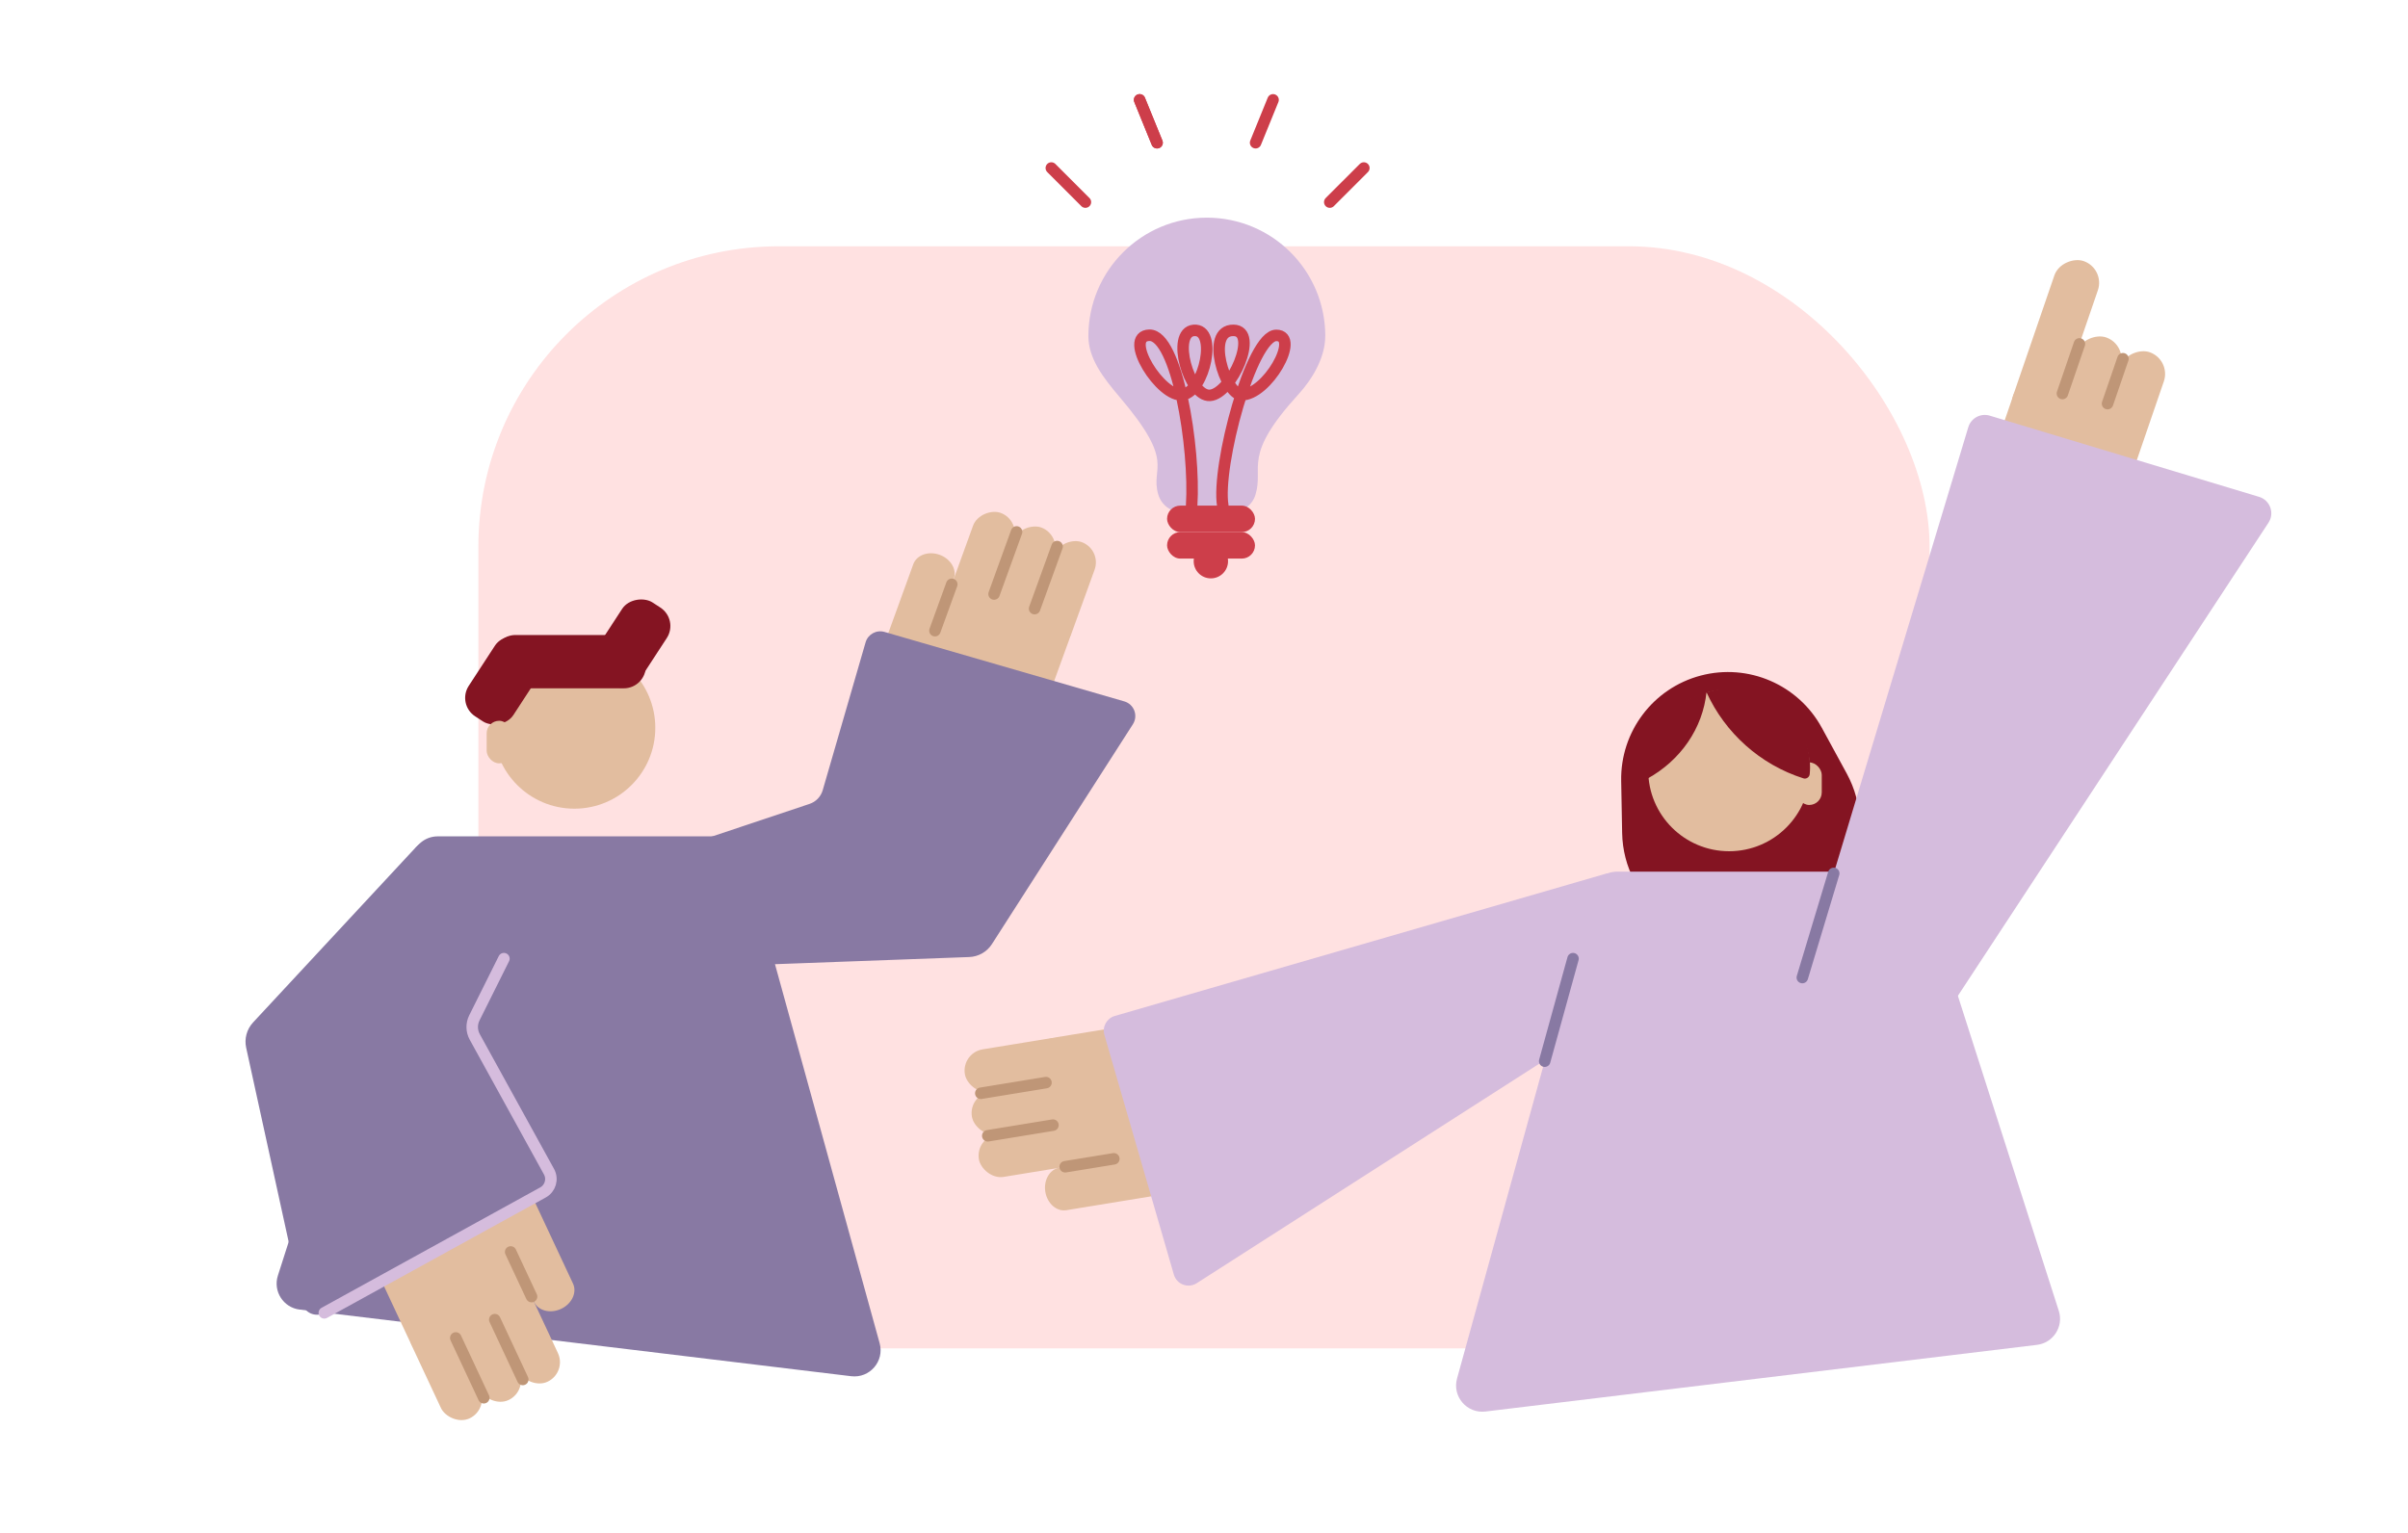 <?xml version="1.0" encoding="UTF-8"?>
<svg xmlns="http://www.w3.org/2000/svg" viewBox="0 0 628 400">
  <g id="Layer_3" data-name="Layer 3">
    <rect x="-4.13" y="-6.13" width="636.26" height="411.49" style="fill: #fff;"/>
  </g>
  <g id="Layer_2" data-name="Layer 2">
    <rect x="124.76" y="64.25" width="378.47" height="287.5" rx="78.36" ry="78.36" style="fill: #ffe1e1;"/>
    <path d="M307.25,305.24h0c-.5-3.06-2.96-5.21-5.5-4.79l-25.44,4.16c-2.54.41-4.19,3.23-3.69,6.3h0c.5,3.06,2.96,5.21,5.5,4.79l25.44-4.16c2.54-.41,4.19-3.23,3.69-6.3Z" style="fill: #e2bd9f;"/>
    <rect x="255.11" y="294.38" width="29.24" height="11.24" rx="5.62" ry="5.62" transform="translate(-44.86 47.44) rotate(-9.28)" style="fill: #e2bd9f;"/>
    <rect x="253.28" y="283.29" width="29.24" height="11.24" rx="5.62" ry="5.62" transform="translate(-43.09 46.99) rotate(-9.28)" style="fill: #e2bd9f;"/>
    <rect x="251.45" y="272.21" width="29.24" height="11.24" rx="5.62" ry="5.62" transform="translate(-41.33 46.55) rotate(-9.28)" style="fill: #e2bd9f;"/>
    <path d="M313.71,274.33l4.07,24.89c.88,5.37-2.76,10.44-8.14,11.32l-2.45.4c-19,3.11-36.92-9.78-40.02-28.78l-.04-.22c-.88-5.37,2.76-10.44,8.14-11.32l27.12-4.43c5.37-.88,10.44,2.76,11.32,8.14Z" style="fill: #e2bd9f;"/>
    <line x1="255.79" y1="285.2" x2="272.79" y2="282.42" style="fill: none; stroke: #bf9677; stroke-linecap: round; stroke-linejoin: round; stroke-width: 3px;"/>
    <line x1="257.61" y1="296.29" x2="274.61" y2="293.51" style="fill: none; stroke: #bf9677; stroke-linecap: round; stroke-linejoin: round; stroke-width: 3px;"/>
    <line x1="277.79" y1="304.37" x2="290.48" y2="302.3" style="fill: none; stroke: #bf9677; stroke-linecap: round; stroke-linejoin: round; stroke-width: 3px;"/>
    <rect x="513.46" y="83.47" width="45.19" height="11.99" rx="6" ry="6" transform="translate(277.45 567.47) rotate(-71.06)" style="fill: #e2bd9f;"/>
    <rect x="519.31" y="103.38" width="45.19" height="11.99" rx="6" ry="6" transform="translate(262.57 586.45) rotate(-71.06)" style="fill: #e2bd9f;"/>
    <rect x="530.66" y="107.25" width="45.19" height="11.99" rx="6" ry="6" transform="translate(266.58 599.79) rotate(-71.06)" style="fill: #e2bd9f;"/>
    <path d="M547.43,128.81l-21.96-7.54c-3.28-1.13-5.28-3.95-4.47-6.31l4.09-11.92c.81-2.36,4.12-3.36,7.4-2.24l21.96,7.54c3.28,1.13,5.28,3.95,4.47,6.31l-4.09,11.92c-.81,2.36-4.12,3.36-7.4,2.24Z" style="fill: #e2bd9f;"/>
    <line x1="553.66" y1="93.58" x2="549.64" y2="105.29" style="fill: none; stroke: #bf9677; stroke-linecap: round; stroke-linejoin: round; stroke-width: 3px;"/>
    <line x1="542.31" y1="89.71" x2="537.87" y2="102.66" style="fill: none; stroke: #bf9677; stroke-linecap: round; stroke-linejoin: round; stroke-width: 3px;"/>
    <path d="M464.29,242.06l-6.25,1.65c-17.47,4.62-34.65-8.36-34.99-26.43l-.25-13.59c-.23-12.83,8.33-24.17,20.73-27.45h0c12.41-3.28,25.45,2.34,31.59,13.61l6.5,11.93c8.65,15.87.13,35.65-17.34,40.27Z" style="fill: #841422;"/>
    <line x1="325.42" y1="286.33" x2="297.91" y2="290.91" style="fill: none; stroke: #bf9677; stroke-linecap: round; stroke-linejoin: round;"/>
    <line x1="323.83" y1="276.76" x2="296.32" y2="281.34" style="fill: none; stroke: #bf9677; stroke-linecap: round; stroke-linejoin: round;"/>
    <path d="M345.63,87.67c0-17.06-13.83-30.89-30.89-30.89s-30.89,13.83-30.89,30.89c0,5.82,3.81,10.81,8.15,15.91,14.9,17.48,7.91,18.03,10.07,25.41.81,2.76,3.34,4.65,6.21,4.65h12.96c2.84,0,5.35-1.85,6.18-4.57,2.28-7.43-3.69-9.9,11.24-26.24,3.6-3.94,6.96-9.58,6.96-15.15Z" style="fill: #d5bcdd;"/>
    <g>
      <rect x="304.37" y="131.9" width="22.93" height="6.91" rx="3.45" ry="3.45" style="fill: #cd3e4a;"/>
      <rect x="304.37" y="138.81" width="22.93" height="6.91" rx="3.45" ry="3.45" style="fill: #cd3e4a;"/>
      <circle cx="315.79" cy="146.4" r="4.48" style="fill: #cd3e4a;"/>
    </g>
    <path d="M418.58,227.99l-127.84,37.04c-2.11.61-3.33,2.82-2.72,4.93l18.12,62.54c.74,2.56,3.73,3.68,5.97,2.24l116.86-74.9c1.48-.95,2.17-2.77,1.68-4.46l-7.15-24.67c-.61-2.11-2.82-3.33-4.93-2.72Z" style="fill: #d5bcdd;"/>
    <path d="M470.04,255.01l43.29-143.58c.72-2.37,3.22-3.71,5.59-3l70.24,21.18c2.87.87,4.1,4.25,2.45,6.75l-85.82,130.76c-1.09,1.66-3.14,2.41-5.04,1.83l-27.71-8.36c-2.37-.72-3.71-3.22-3-5.59Z" style="fill: #d5bcdd;"/>
    <path d="M531.25,350.83l-143.85,17.39c-4.83.58-8.7-3.92-7.41-8.6l35.12-127.22c.82-2.96,3.51-5.01,6.59-5.01h73.55c2.97,0,5.6,1.92,6.51,4.75l9.01,28.14,26.16,81.68c1.31,4.09-1.43,8.35-5.69,8.87Z" style="fill: #d5bcdd;"/>
    <path d="M78.15,341.62l143.85,17.39c4.83.58,8.7-3.92,7.41-8.6l-35.12-127.22c-.82-2.96-3.51-5.01-6.59-5.01h-73.55c-2.97,0-5.6,1.92-6.51,4.75l-35.17,109.83c-1.31,4.09,1.43,8.35,5.69,8.87Z" style="fill: #8879a3;"/>
    <path d="M310.78,131.9c.97-15.23-3.89-44.61-11.03-44.45s3.07,16.47,8.75,15.5c5.68-.97,9.15-17.29,2.84-16.76-5.97.5-1.3,17.29,4.21,16.95,5.67-.36,12.92-16.89,6.14-16.96-7.51-.08-2.06,16.65,2,16.8,6.69.24,15.65-15.49,9.16-15.49s-15.63,34.12-13.95,44.39" style="fill: none; stroke: #cd3e4a; stroke-linecap: round; stroke-miterlimit: 10; stroke-width: 3px;"/>
    <line x1="346.8" y1="52.72" x2="355.69" y2="43.83" style="fill: none; stroke: #cd3e4a; stroke-linecap: round; stroke-miterlimit: 10; stroke-width: 3px;"/>
    <line x1="301.76" y1="37.23" x2="297.21" y2="26.05" style="fill: none; stroke: #cd3e4a; stroke-linecap: round; stroke-miterlimit: 10; stroke-width: 3px;"/>
    <line x1="301.76" y1="37.23" x2="297.21" y2="26.05" style="fill: none; stroke: #cd3e4a; stroke-linecap: round; stroke-miterlimit: 10; stroke-width: 3px;"/>
    <line x1="327.46" y1="37.23" x2="332.01" y2="26.05" style="fill: none; stroke: #cd3e4a; stroke-linecap: round; stroke-miterlimit: 10; stroke-width: 3px;"/>
    <line x1="402.85" y1="276.83" x2="410.24" y2="250.08" style="fill: none; stroke: #8879a3; stroke-linecap: round; stroke-linejoin: round; stroke-width: 3px;"/>
    <line x1="470.04" y1="255.01" x2="478.23" y2="227.84" style="fill: none; stroke: #8879a3; stroke-linecap: round; stroke-linejoin: round; stroke-width: 3px;"/>
    <circle cx="149.8" cy="189.86" r="21.1" style="fill: #e2bd9f;"/>
    <circle cx="450.95" cy="200.96" r="21.1" style="fill: #e2bd9f;"/>
    <rect x="468.58" y="198.89" width="6.53" height="11.1" rx="3.27" ry="3.27" style="fill: #e2bd9f;"/>
    <rect x="128.71" y="165.65" width="39.72" height="13.91" rx="5.74" ry="5.74" style="fill: #841422;"/>
    <rect x="119.49" y="170.53" width="24.01" height="13.91" rx="5.74" ry="5.74" transform="translate(-89 190.74) rotate(-56.91)" style="fill: #841422;"/>
    <rect x="152.66" y="160.95" width="24.01" height="13.91" rx="5.74" ry="5.74" transform="translate(-65.92 214.18) rotate(-56.91)" style="fill: #841422;"/>
    <rect x="126.92" y="188.03" width="6.53" height="11.1" rx="3.27" ry="3.27" style="fill: #e2bd9f;"/>
    <path d="M233.08,177.72h0c2.92,1.06,5.99-.05,6.87-2.46l8.79-24.24c.88-2.42-.78-5.24-3.69-6.29h0c-2.92-1.06-5.99.05-6.87,2.46l-8.79,24.24c-.88,2.42.78,5.24,3.69,6.29Z" style="fill: #e2bd9f;"/>
    <rect x="241.35" y="141.91" width="29.24" height="11.24" rx="5.62" ry="5.62" transform="translate(30.03 337.89) rotate(-70.07)" style="fill: #e2bd9f;"/>
    <rect x="251.92" y="145.72" width="29.24" height="11.24" rx="5.62" ry="5.62" transform="translate(33.42 350.34) rotate(-70.07)" style="fill: #e2bd9f;"/>
    <rect x="262.49" y="149.53" width="29.24" height="11.24" rx="5.62" ry="5.62" transform="translate(36.8 362.79) rotate(-70.07)" style="fill: #e2bd9f;"/>
    <path d="M256.91,198.44l-23.71-8.6c-5.12-1.86-7.76-7.51-5.91-12.62l.84-2.33c6.56-18.1,26.55-27.45,44.65-20.89l.21.07c5.12,1.86,7.76,7.51,5.91,12.62l-9.37,25.83c-1.86,5.12-7.51,7.76-12.62,5.91Z" style="fill: #e2bd9f;"/>
    <line x1="275.69" y1="142.58" x2="269.82" y2="158.77" style="fill: none; stroke: #bf9677; stroke-linecap: round; stroke-linejoin: round; stroke-width: 3px;"/>
    <line x1="265.12" y1="138.76" x2="259.25" y2="154.96" style="fill: none; stroke: #bf9677; stroke-linecap: round; stroke-linejoin: round; stroke-width: 3px;"/>
    <line x1="248.22" y1="152.43" x2="243.83" y2="164.52" style="fill: none; stroke: #bf9677; stroke-linecap: round; stroke-linejoin: round; stroke-width: 3px;"/>
    <path d="M180.8,219.85l30.33-10.14c1.66-.55,2.94-1.89,3.43-3.57l11.18-38.57c.61-2.11,2.82-3.33,4.93-2.72l62.54,18.12c2.56.74,3.68,3.73,2.24,5.97l-36.75,57.33c-1.3,2.04-3.52,3.3-5.94,3.39l-62.41,2.3c-1.76.06-3.35-1.04-3.91-2.72l-8.15-24.36c-.7-2.08.43-4.34,2.51-5.04Z" style="fill: #8879a3;"/>
    <path d="M429.52,200.64c0,.83.06,1.65.16,2.46,8.5-4.7,14.44-13.02,15.39-22.72-9.03,2.83-15.55,10.82-15.55,20.26Z" style="fill: #841422;"/>
    <path d="M451.44,179.6c-2.23,0-4.36.36-6.37,1.02,4.84,10.62,14.01,18.85,25.26,22.43.76.24,1.56-.3,1.64-1.1.05-.57.09-1.15.09-1.74,0-11.38-9.22-20.6-20.6-20.6Z" style="fill: #841422;"/>
    <path d="M131.45,309.66h0c-2.81,1.31-4.21,4.27-3.12,6.6l10.93,23.35c1.09,2.33,4.25,3.15,7.06,1.84h0c2.81-1.31,4.21-4.27,3.12-6.6l-10.93-23.35c-1.09-2.33-4.25-3.15-7.06-1.84Z" style="fill: #e2bd9f;"/>
    <rect x="131" y="332.57" width="11.24" height="29.24" rx="5.62" ry="5.62" transform="translate(-134.26 90.61) rotate(-25.07)" style="fill: #e2bd9f;"/>
    <rect x="120.83" y="337.35" width="11.24" height="29.24" rx="5.62" ry="5.62" transform="translate(-137.24 86.75) rotate(-25.07)" style="fill: #e2bd9f;"/>
    <rect x="110.66" y="342.13" width="11.24" height="29.24" rx="5.62" ry="5.62" transform="translate(-140.22 82.89) rotate(-25.07)" style="fill: #e2bd9f;"/>
    <path d="M99.95,311.86l22.84-10.69c4.93-2.31,10.8-.18,13.1,4.75l1.05,2.24c8.16,17.44.64,38.19-16.8,46.34l-.2.09c-4.93,2.31-10.8.18-13.1-4.75l-11.65-24.89c-2.31-4.93-.18-10.8,4.75-13.1Z" style="fill: #e2bd9f;"/>
    <line x1="126.17" y1="364.63" x2="118.87" y2="349.03" style="fill: none; stroke: #bf9677; stroke-linecap: round; stroke-linejoin: round; stroke-width: 3px;"/>
    <line x1="136.34" y1="359.86" x2="129.04" y2="344.25" style="fill: none; stroke: #bf9677; stroke-linecap: round; stroke-linejoin: round; stroke-width: 3px;"/>
    <line x1="138.63" y1="338.24" x2="133.18" y2="326.59" style="fill: none; stroke: #bf9677; stroke-linecap: round; stroke-linejoin: round; stroke-width: 3px;"/>
    <path d="M137.98,236.92l-14.28,28.62c-.78,1.57-.74,3.42.1,4.95l19.37,35.17c1.06,1.93.36,4.35-1.57,5.41l-57.03,31.41c-2.33,1.28-5.24-.04-5.81-2.64l-14.56-66.52c-.52-2.36.16-4.83,1.8-6.6l42.51-45.76c1.2-1.29,3.11-1.63,4.69-.85l22.99,11.47c1.97.98,2.77,3.37,1.78,5.34Z" style="fill: #8879a3;"/>
    <path d="M131.42,250.08l-7.71,15.46c-.78,1.57-.74,3.42.1,4.95l19.37,35.17c1.06,1.93.36,4.35-1.57,5.41l-57.03,31.41" style="fill: none; stroke: #d5bcdd; stroke-linecap: round; stroke-linejoin: round; stroke-width: 3px;"/>
    <line x1="283.07" y1="52.72" x2="274.18" y2="43.83" style="fill: none; stroke: #cd3e4a; stroke-linecap: round; stroke-miterlimit: 10; stroke-width: 3px;"/>
  </g>
</svg>
